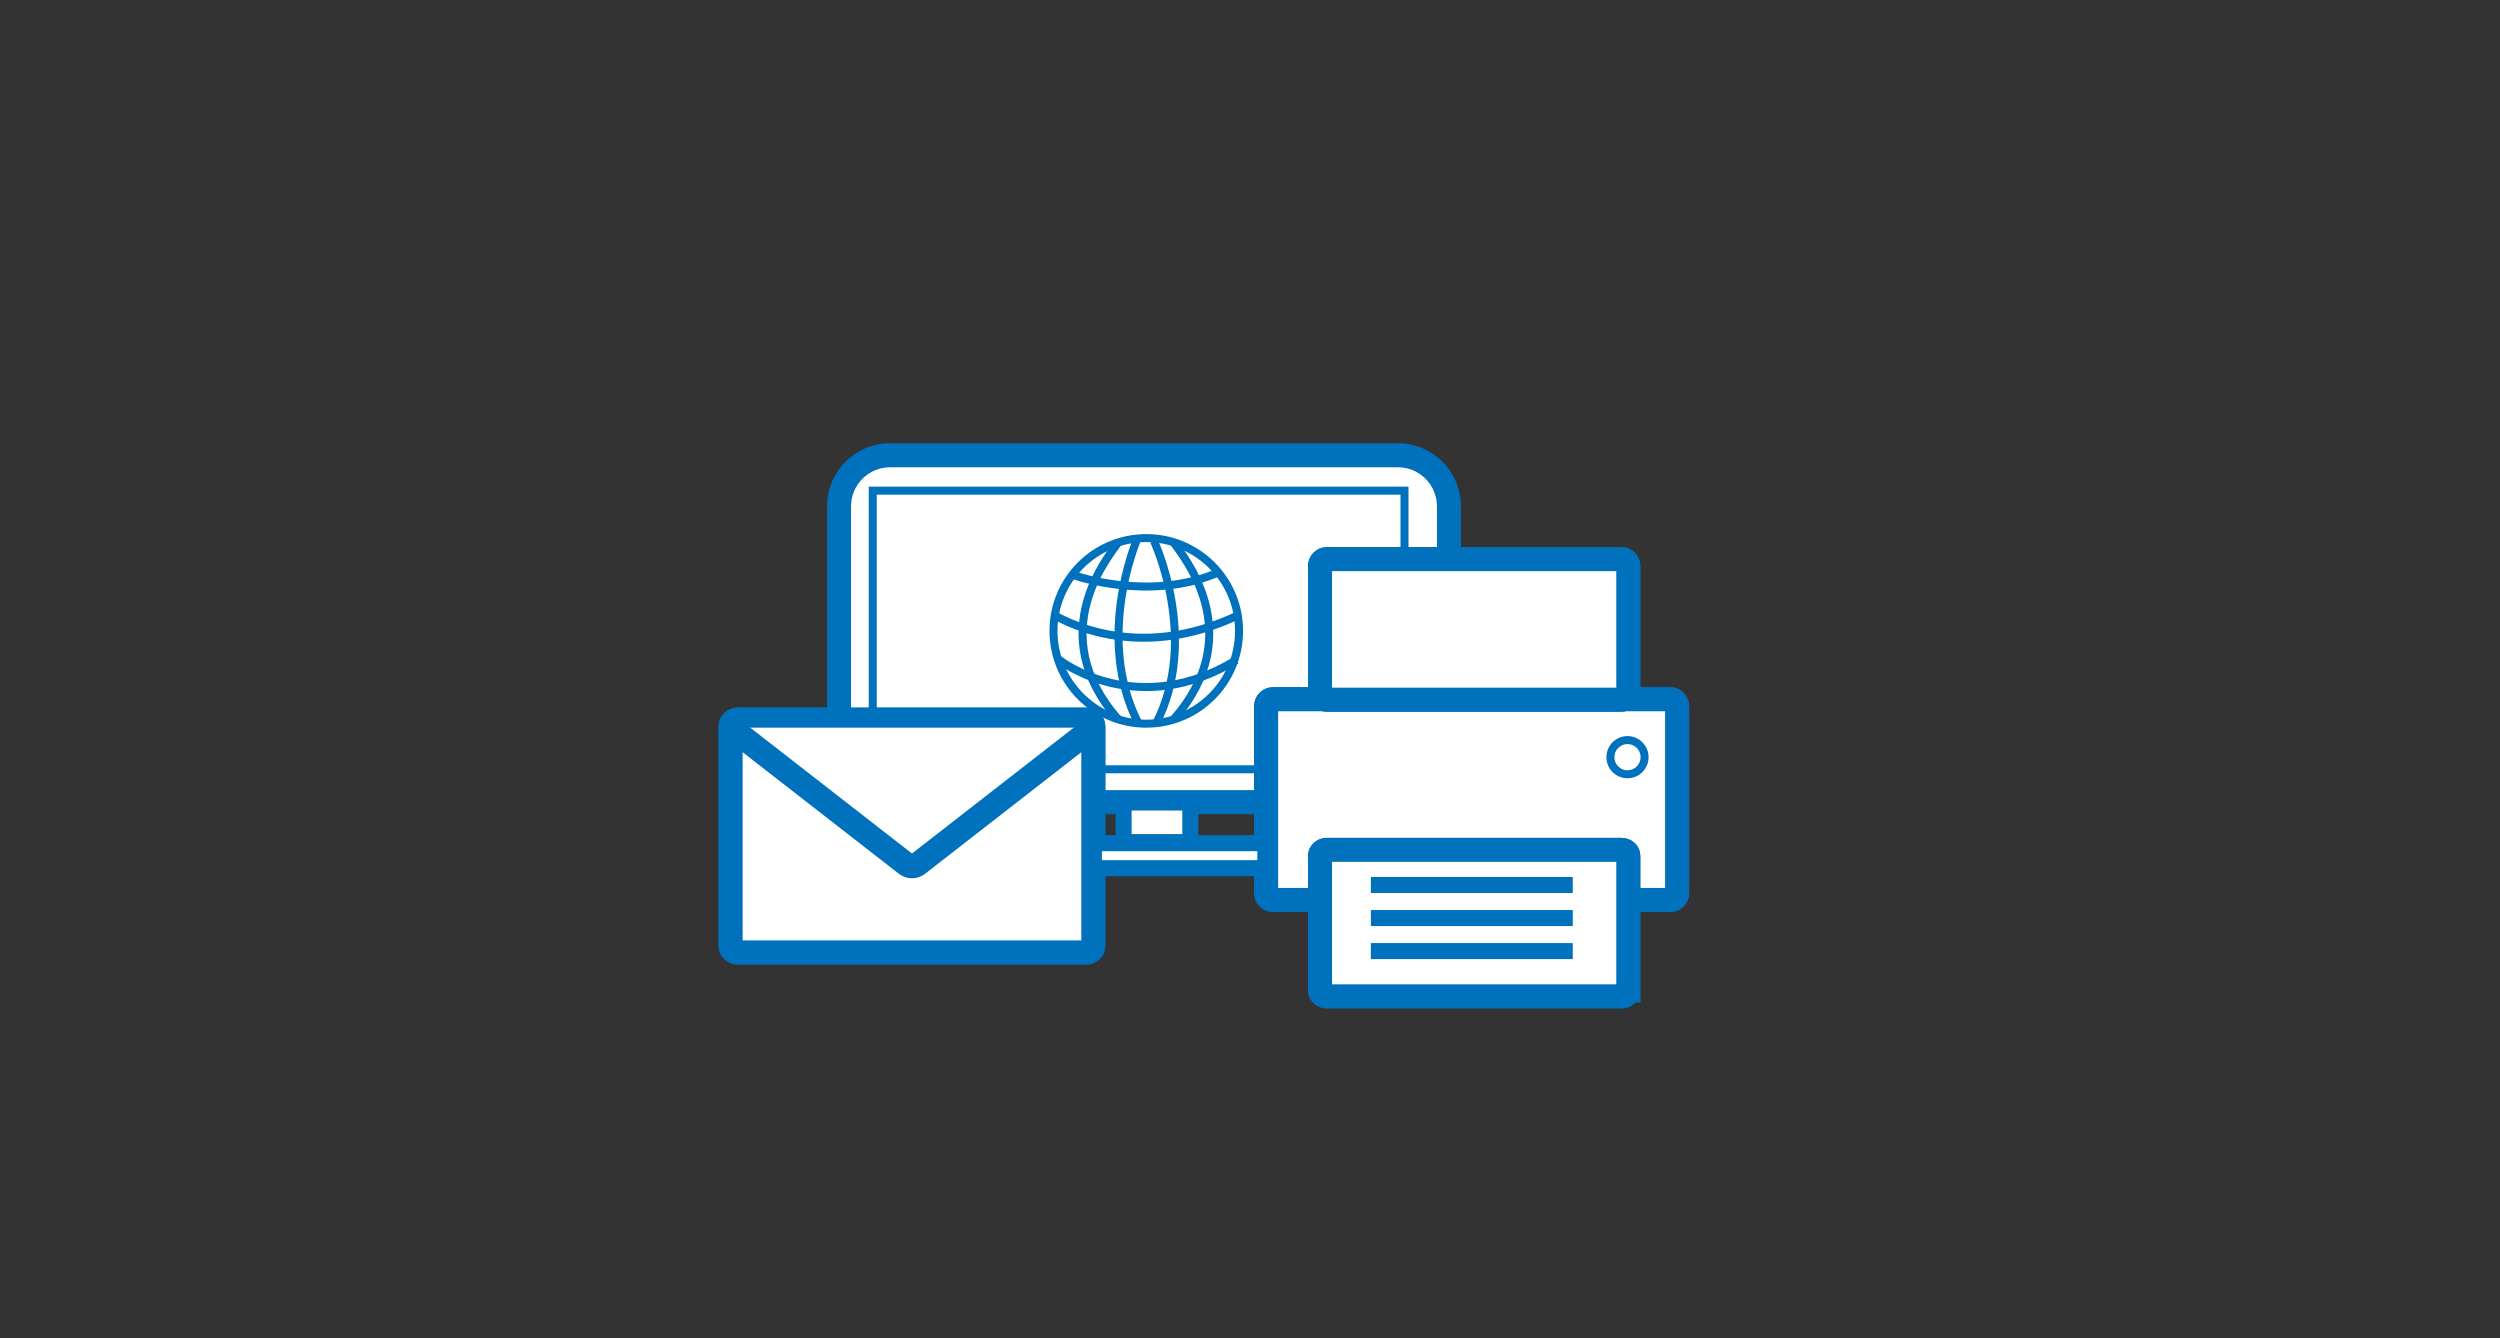 <?xml version="1.0" encoding="utf-8"?>
<!-- Generator: Adobe Illustrator 16.0.0, SVG Export Plug-In . SVG Version: 6.00 Build 0)  -->
<!DOCTYPE svg PUBLIC "-//W3C//DTD SVG 1.1//EN" "http://www.w3.org/Graphics/SVG/1.1/DTD/svg11.dtd">
<svg version="1.1" id="charts" xmlns="http://www.w3.org/2000/svg" xmlns:xlink="http://www.w3.org/1999/xlink" x="0px" y="0px"
	 width="312px" height="167px" viewBox="0 0 312 167" enable-background="new 0 0 312 167" xml:space="preserve">
<rect x="0" y="0" width="312" height="167" fill="#333333" stroke="none"/>
<path fill="#FFFFFF" stroke="#0071BC" stroke-width="3" stroke-miterlimit="10" d="M180.829,93.737c0,3.518-2.854,6.371-6.372,6.371
	h-63.374c-3.519,0-6.372-2.854-6.372-6.371v-30.55c0-3.519,2.854-6.371,6.372-6.371h63.374c3.521,0,6.372,2.852,6.372,6.371V93.737z
	"/>
<rect x="108.918" y="61.235" fill="#FFFFFF" stroke="#0071BC" stroke-miterlimit="10" width="66.364" height="34.772"/>
<g>
	<path fill="#FFFFFF" stroke="#0071BC" stroke-width="3" stroke-miterlimit="10" d="M136.446,118.014
		c0,0.468-0.384,0.851-0.851,0.851H92.032c-0.468,0-0.851-0.383-0.851-0.851V90.657c0-0.467,0.383-0.851,0.851-0.851h43.563
		c0.467,0,0.851,0.384,0.851,0.851V118.014z"/>
	<path fill="#FFFFFF" stroke="#0071BC" stroke-width="3" stroke-miterlimit="10" d="M136.446,118.014
		c0,0.468-0.384,0.851-0.851,0.851H92.032c-0.468,0-0.851-0.383-0.851-0.851V90.657c0-0.467,0.383-0.851,0.851-0.851h43.563
		c0.467,0,0.851,0.384,0.851,0.851V118.014z"/>
</g>
<g>
	<path fill="#FFFFFF" stroke="#0071BC" stroke-width="3" stroke-miterlimit="10" d="M91.182,90.809l21.961,17.086
		c0.369,0.287,0.975,0.287,1.344,0l21.96-17.086"/>
</g>
<g>
	<path fill="#FFFFFF" stroke="#0071BC" stroke-width="3" stroke-miterlimit="10" d="M209.304,111.462
		c0,0.468-0.383,0.852-0.852,0.852h-49.584c-0.468,0-0.852-0.384-0.852-0.852V88.116c0-0.468,0.384-0.851,0.852-0.851h49.584
		c0.469,0,0.852,0.383,0.852,0.851V111.462z"/>
	<path fill="#FFFFFF" stroke="#0071BC" stroke-width="3" stroke-miterlimit="10" d="M209.304,111.462
		c0,0.468-0.383,0.852-0.852,0.852h-49.584c-0.468,0-0.852-0.384-0.852-0.852V88.116c0-0.468,0.384-0.851,0.852-0.851h49.584
		c0.469,0,0.852,0.383,0.852,0.851V111.462z"/>
</g>
<circle fill="#FFFFFF" stroke="#0071BC" stroke-miterlimit="10" cx="203.111" cy="94.495" r="2.132"/>
<g>
	<path fill="#FFFFFF" stroke="#0071BC" stroke-width="3" stroke-miterlimit="10" d="M203.21,123.594
		c0,0.412-0.383,0.749-0.851,0.749h-36.767c-0.468,0-0.851-0.337-0.851-0.749v-16.781c0-0.413,0.383-0.749,0.851-0.749h36.768
		c0.468,0,0.852,0.336,0.852,0.749v16.781H203.21z"/>
	<path fill="#FFFFFF" stroke="#0071BC" stroke-width="3" stroke-miterlimit="10" d="M203.21,123.594
		c0,0.412-0.383,0.749-0.851,0.749h-36.767c-0.468,0-0.851-0.337-0.851-0.749v-16.781c0-0.413,0.383-0.749,0.851-0.749h36.768
		c0.468,0,0.852,0.336,0.852,0.749v16.781H203.21z"/>
</g>
<g>
	<path fill="#FFFFFF" stroke="#0071BC" stroke-width="3" stroke-miterlimit="10" d="M203.21,86.466c0,0.468-0.383,0.851-0.851,0.851
		h-36.767c-0.468,0-0.851-0.383-0.851-0.851V70.629c0-0.468,0.383-0.851,0.851-0.851h36.768c0.468,0,0.852,0.383,0.852,0.851v15.837
		H203.21z"/>
	<path fill="#FFFFFF" stroke="#0071BC" stroke-width="3" stroke-miterlimit="10" d="M203.21,86.466c0,0.468-0.383,0.851-0.851,0.851
		h-36.767c-0.468,0-0.851-0.383-0.851-0.851V70.629c0-0.468,0.383-0.851,0.851-0.851h36.768c0.468,0,0.852,0.383,0.852,0.851v15.837
		H203.21z"/>
</g>
<line fill="#FFFFFF" stroke="#0071BC" stroke-width="2" stroke-miterlimit="10" x1="171.084" y1="110.45" x2="196.282" y2="110.45"/>
<line fill="#FFFFFF" stroke="#0071BC" stroke-width="2" stroke-miterlimit="10" x1="171.084" y1="114.572" x2="196.282" y2="114.572"/>
<line fill="#FFFFFF" stroke="#0071BC" stroke-width="2" stroke-miterlimit="10" x1="171.084" y1="118.696" x2="196.282" y2="118.696"/>
<circle fill="#FFFFFF" stroke="#0071BC" stroke-miterlimit="10" cx="143.055" cy="78.735" r="11.58"/>
<path fill="none" stroke="#0071BC" stroke-miterlimit="10" d="M141.834,67.515c0,0-5.232,12.266,0.291,22.857"/>
<path fill="none" stroke="#0071BC" stroke-miterlimit="10" d="M139.559,67.693c-1.012,1.518-9.493,11.282,0,22.085"/>
<path fill="none" stroke="#0071BC" stroke-miterlimit="10" d="M144.018,67.515c0,0,5.74,12.266,0.218,22.857"/>
<path fill="none" stroke="#0071BC" stroke-miterlimit="10" d="M146.463,67.693c1.01,1.518,9.493,11.282,0,22.085"/>
<path fill="none" stroke="#0071BC" stroke-miterlimit="10" d="M134.069,71.804c0,0,9.383,3.372,17.977-0.366"/>
<path fill="none" stroke="#0071BC" stroke-miterlimit="10" d="M131.475,76.725c0.817,0.389,10.199,6.251,23.161,0"/>
<path fill="none" stroke="#0071BC" stroke-miterlimit="10" d="M132.123,82.285c0.503,0.451,10.043,7.494,22.173,0.087"/>
<rect x="136.518" y="105.228" fill="#FFFFFF" stroke="#0071BC" stroke-width="2" stroke-miterlimit="10" width="21.398" height="3.121"/>
<rect x="140.225" y="100.153" fill="#FFFFFF" stroke="#0071BC" stroke-width="2" stroke-miterlimit="10" width="8.326" height="4.942"/>
</svg>
